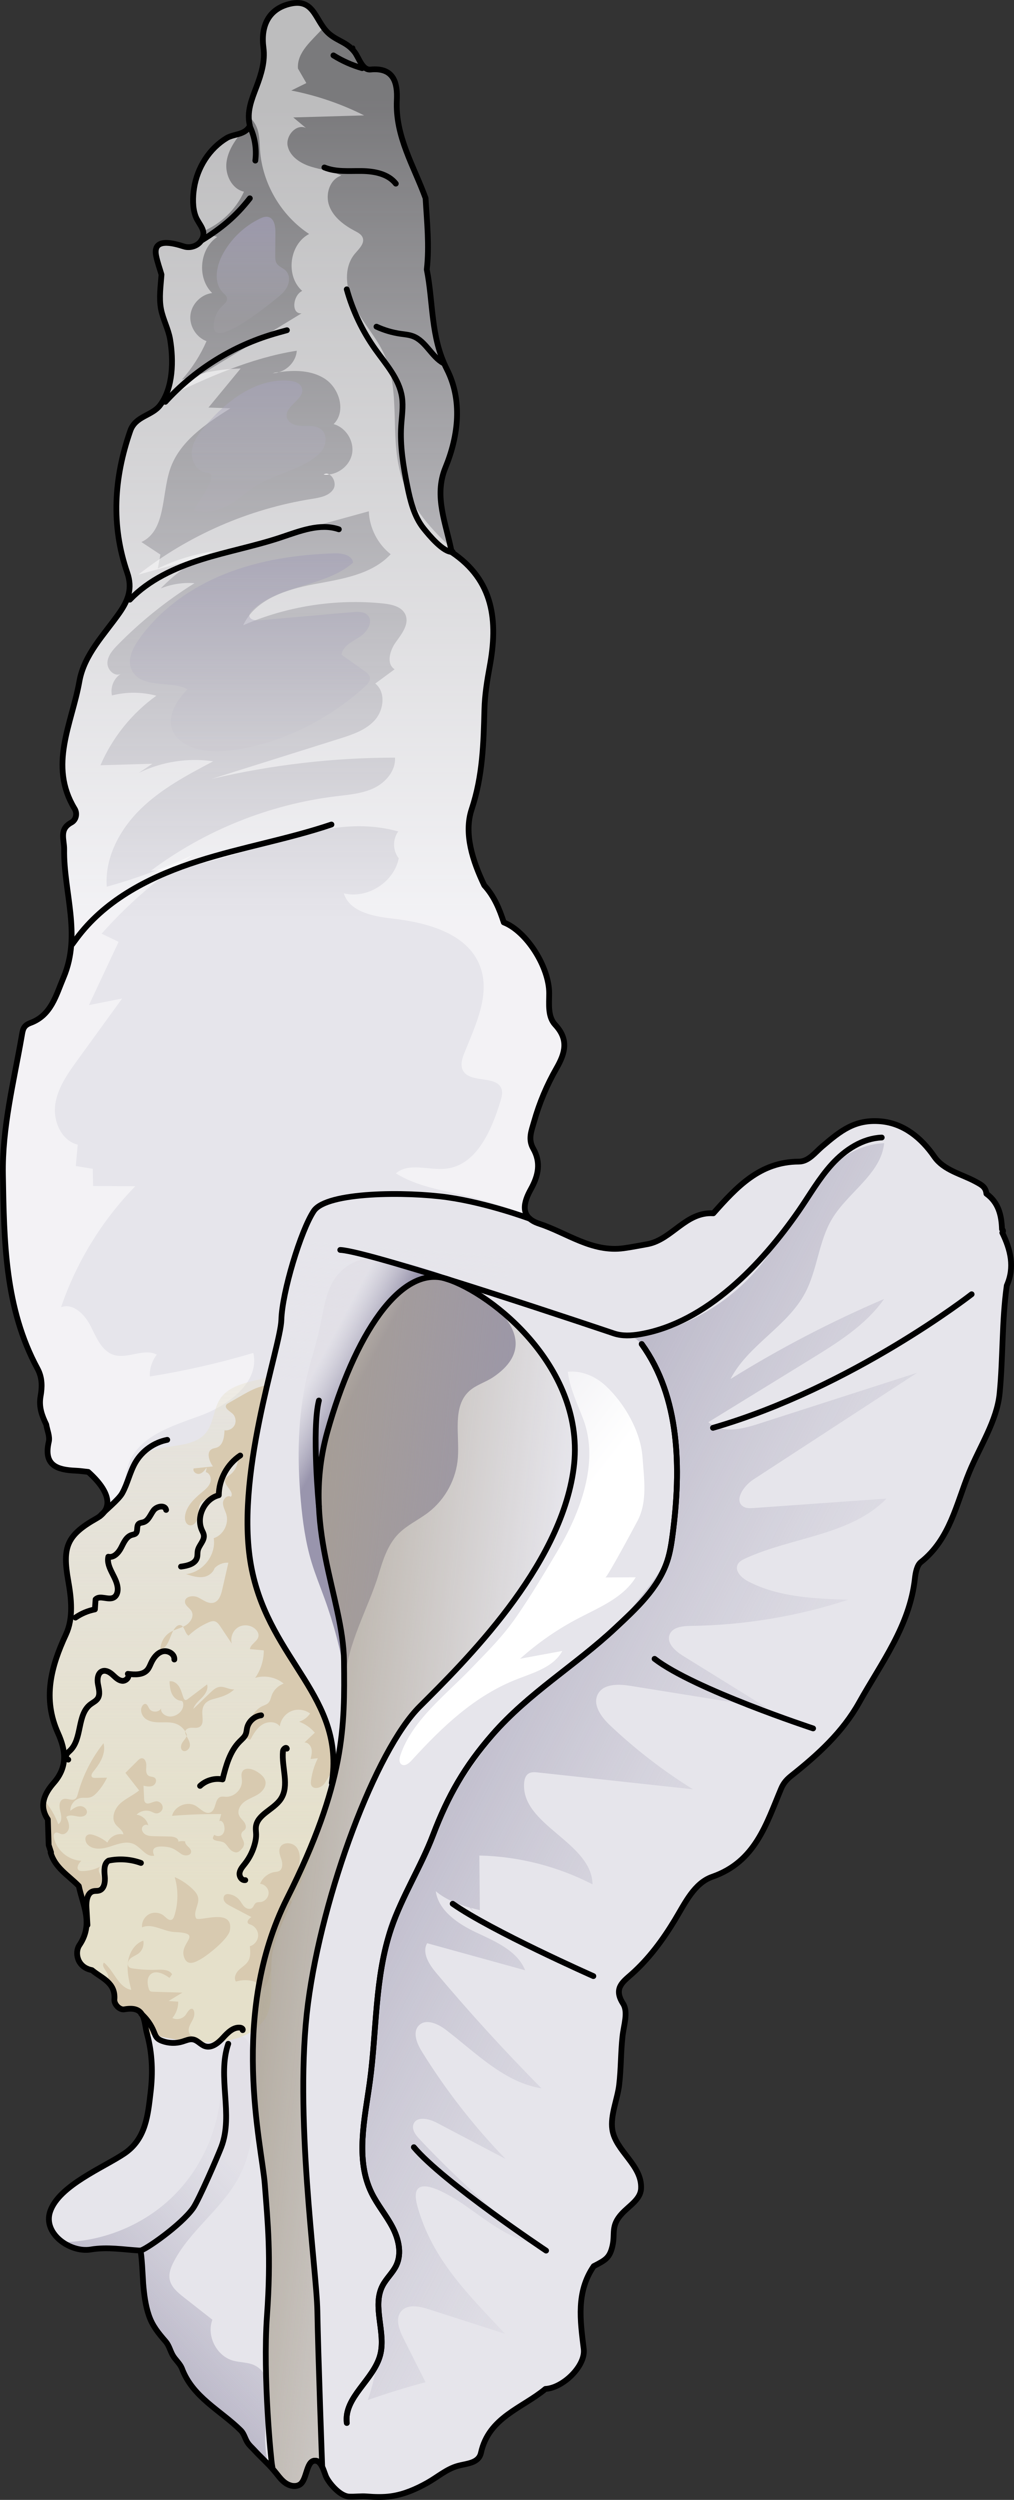 <?xml version="1.0" encoding="utf-8"?>
<!-- Generator: Adobe Illustrator 22.0.0, SVG Export Plug-In . SVG Version: 6.00 Build 0)  -->
<svg version="1.1" id="Layer_1" xmlns="http://www.w3.org/2000/svg" xmlns:xlink="http://www.w3.org/1999/xlink" x="0px" y="0px"
	 width="176.056px" height="433.782px" viewBox="0 0 176.056 433.782" enable-background="new 0 0 176.056 433.782"
	 xml:space="preserve">
<rect x="0" y="0" width="176.056" height="433.782" fill="#333333" stroke="none"/>
<g>
	<g>
		<g>
			<g>
				<g>
					<path fill="#E6E5EB" d="M61.032,8.2c0.014,0.022,0.028,0.043,0.042,0.065c0.042,0.038,0.085,0.076,0.127,0.115
						C61.201,8.38,61.031,8.199,61.032,8.2z"/>
					<linearGradient id="SVGID_1_" gradientUnits="userSpaceOnUse" x1="88.028" y1="17.412" x2="88.028" y2="159.444">
						<stop  offset="0" style="stop-color:#E6E5EB;stop-opacity:0.397"/>
						<stop  offset="1" style="stop-color:#E6E5EB"/>
					</linearGradient>
					<path fill="url(#SVGID_1_)" d="M39.402,23.928c-3.078,1.843-5.152,5.171-5.704,8.691c-0.244,1.56-0.299,3.442,0.276,4.945
						c0.544,1.421,2.081,2.539,0.953,4.206c-0.634,0.937-1.927,1.341-3.005,0.996c-1.812-0.579-5.467-1.597-4.814,1.631
						c0.223,1.103,0.616,2.173,0.932,3.257c-0.136,1.946-0.458,4.019-0.087,5.97c0.344,1.808,1.277,3.452,1.584,5.278
						c0.6,3.574,0.559,8.404-1.762,11.433c-1.403,1.831-4.26,1.843-5.157,4.424c-2.845,8.178-3.367,16.383-0.518,24.638
						c0.927,2.687,0.192,4.721-1.375,6.962c-2.633,3.765-6.121,7.213-6.945,11.887c-1.286,7.288-5.417,14.549-0.819,22.099
						c0.491,0.806,0.265,1.932-0.571,2.38c-2.185,1.171-1.226,2.968-1.25,4.672c-0.106,7.395,3.039,14.777-0.102,22.203
						c-1.328,3.14-2.138,6.575-5.753,7.902c-1.273,0.467-1.329,1.221-1.516,2.297c-1.387,7.979-3.406,15.854-3.261,24.056
						c0.204,11.549,0.304,23.105,6.007,33.643c0.862,1.594,0.803,3.24,0.535,4.74c-0.339,1.894,0.224,3.382,0.976,4.942
						c0.167,1.001,0.659,2.078,0.446,2.99c-0.959,4.12,1.453,4.891,4.673,5.023c0.725,0.03,1.447,0.141,2.17,0.214
						c3.872,3.463,4.396,6.399,1.439,8.069c-5.163,2.916-5.95,4.961-4.911,10.799c0.549,3.084,0.926,6.492-0.396,9.335
						c-2.626,5.644-4.068,11.155-1.366,17.15c1.33,2.953,1.707,5.793-0.729,8.585c-1.534,1.757-2.703,3.913-1.046,6.356
						c0.048,1.485,0.097,2.97,0.145,4.455c0.137,0.42,0.273,0.84,0.41,1.262c-0.026,0.007-0.05,0.007-0.076,0.014
						c0.747,2.687,3.133,3.998,4.897,5.831c0.721,3.394,2.586,6.62,0.098,10.269c-0.828,1.214-0.448,3.822,2.175,4.328
						c0,0,0.115,0.094,0.119,0.092c1.661,1.348,4.007,2.109,3.788,4.987c-0.068,0.892,0.929,1.871,1.721,1.726
						c3.773-0.691,3.347,2.084,3.954,4.286c0.927,3.36,1.008,6.79,0.609,10.127c-0.464,3.88-0.793,8.059-4.552,10.599
						c-3.584,2.423-11.34,5.541-12.883,10.043c-1.319,3.845,3.465,7.209,7.034,6.618c2.938-0.486,5.735,0.021,8.594,0.189
						c0.257,0.015,0.478,5.201,0.52,5.704c0.156,1.876,0.377,3.77,0.993,5.559c0.631,1.831,1.66,3.064,2.892,4.49
						c0.624,0.722,0.787,1.592,1.245,2.402c0.451,0.796,1.199,1.384,1.572,2.232c1.873,5.075,6.734,7.32,10.259,10.83
						c0.541,0.539,0.715,1.353,1.102,1.993c0.34,0.563,0.787,0.921,1.219,1.394c1.096,1.2,2.333,2.292,3.401,3.517
						c0.616,0.706,1.129,1.515,1.867,2.092c0.738,0.577,1.806,0.875,2.615,0.402c1.291-0.755,1.106-4.091,2.615-4.166
						c1.271-0.063,1.616,2.106,2.055,2.94c0.642,1.218,2.415,3.221,3.909,3.294c1.03,0.051,2.033-0.11,3.109-0.024
						c1.393,0.111,2.798,0.156,4.186-0.038c2.237-0.313,4.329-1.226,6.286-2.322c1.792-1.004,3.33-2.387,5.302-2.941
						c1.54-0.433,3.618-0.43,4.024-2.271c1.362-6.182,7.141-7.728,11.192-11.086c3.037-0.158,7.012-3.989,6.65-6.932
						c-0.612-4.982-1.34-9.876,1.737-14.371c2.036-1.053,2.785-1.42,3.261-3.555c0.485-2.176-0.355-3.425,1.651-5.584
						c1.262-1.36,3.201-2.446,3.304-4.298c0.228-4.094-4.446-6.527-4.995-10.286c-0.359-2.462,0.9-5.262,1.19-7.703
						c0.332-2.795,0.276-5.624,0.581-8.423c0.211-1.938,1.038-4.24,0.103-5.695c-1.683-2.62-0.114-3.723,1.401-5.06
						c3.074-2.713,5.504-6.022,7.574-9.444c1.793-2.964,3.368-6.42,6.52-7.518c7.483-2.606,9.365-9.172,11.948-15.298
						c0.453-1.073,1.067-1.673,1.837-2.285c4.548-3.616,8.824-7.489,11.701-12.637c3.856-6.9,8.79-13.315,9.689-21.56
						c0.107-0.982,0.36-2.283,1.035-2.816c5.063-3.996,6.163-10.169,8.392-15.59c1.865-4.535,4.82-8.968,5.279-13.689
						c0.602-6.185,0.374-12.496,1.241-18.713c1.42-3.197,0.662-6.21-0.776-9.166c0.186-0.22,0.168-0.422-0.054-0.607
						c-0.076-2.418-0.604-4.638-2.709-6.164c-0.101-1.162-0.835-1.528-1.838-2.078c-2.464-1.35-5.548-1.951-7.214-4.366
						c-2.202-3.193-5.295-5.772-9.283-6.116c-4.458-0.385-6.936,1.588-10.235,4.414c-1.166,0.999-2.321,2.568-3.975,2.573
						c-6.809,0.017-10.834,4.456-14.864,8.972c-4.764-0.303-7.135,4.487-11.358,5.336c-1.396,0.244-2.787,0.531-4.191,0.723
						c-5.524,0.755-9.862-2.667-14.712-4.262c-3.465-1.14-2.65-3.772-1.425-5.973c1.333-2.395,1.785-4.657,0.413-7.058
						c-0.941-1.647-0.291-3.107,0.148-4.668c0.916-3.257,2.226-6.35,3.898-9.273c1.488-2.602,2.179-4.946-0.228-7.532
						c-1.332-1.43-1.043-3.599-1.046-5.489c-0.007-4.559-3.943-10.754-7.882-12.28c-0.753-2.341-1.693-4.583-3.389-6.427
						c-2.011-4.206-3.586-9.001-2.189-13.199c1.923-5.78,2.069-11.477,2.218-17.336c0.063-2.488,0.461-4.987,0.916-7.442
						c1.457-7.855,0.722-14.932-6.606-19.84c-0.911-4.844-3.149-9.642-1.097-14.642c2.345-5.715,2.952-11.791,0.269-17.092
						c-2.859-5.65-2.342-11.557-3.49-17.31c0.47-4.137,0.025-8.258-0.212-12.383c-2.02-5.56-5.292-10.713-4.989-17.011
						c0.14-2.913-0.469-5.719-4.563-5.309c-1.441,0.145-2.02-2.049-2.747-3.007c-1.272-1.676-2.746-1.848-4.268-3.048
						c-2.644-2.086-2.556-6.393-6.978-5.347c-3.799,0.899-5.091,3.945-4.604,7.605c0.314,2.363-0.38,4.599-1.211,6.793
						c-0.824,2.178-1.748,4.35-1.142,6.773C42.536,23.443,40.71,23.194,39.402,23.928z"/>
					<linearGradient id="SVGID_2_" gradientUnits="userSpaceOnUse" x1="49.762" y1="384.154" x2="10.977" y2="422.178">
						<stop  offset="0.005" style="stop-color:#B9B6C7;stop-opacity:0.1"/>
						<stop  offset="1" style="stop-color:#9995AD"/>
					</linearGradient>
					<path fill="url(#SVGID_2_)" d="M46.168,420.522c0.454-3.674,1.339-8.528-2.008-10.108c-1.142-0.539-2.476-0.454-3.692-0.794
						c-2.873-0.804-4.647-4.311-3.593-7.102c-1.658-1.301-3.317-2.601-4.975-3.902c-1.061-0.832-2.196-1.782-2.441-3.108
						c-0.194-1.048,0.221-2.11,0.712-3.056c2.804-5.396,8.213-9.05,11.146-14.377c3.459-6.283,2.996-13.904,2.438-21.055
						c-0.109-1.402-0.389-3.062-1.668-3.646c-1.331-0.608-2.927,0.471-3.465,1.831c-0.539,1.36-0.347,2.882-0.261,4.342
						c0.465,7.906-2.63,15.955-8.272,21.512c-5.065,4.99-12.107,7.886-19.209,8.005c1.428,1.009,3.266,1.54,4.863,1.276
						c2.938-0.486,5.735,0.021,8.594,0.189c0.257,0.015,0.478,5.201,0.52,5.704c0.156,1.876,0.377,3.77,0.994,5.559
						c0.631,1.831,1.66,3.064,2.892,4.49c0.624,0.722,0.787,1.592,1.245,2.402c0.451,0.796,1.198,1.384,1.572,2.232
						c1.873,5.075,6.734,7.32,10.259,10.83c0.542,0.539,0.715,1.353,1.102,1.993c0.34,0.563,0.787,0.921,1.219,1.394
						c0.767,0.839,1.601,1.627,2.399,2.443C46.015,425.267,45.878,422.871,46.168,420.522z"/>
					<linearGradient id="SVGID_3_" gradientUnits="userSpaceOnUse" x1="136.087" y1="321.485" x2="42.587" y2="273.485">
						<stop  offset="0.005" style="stop-color:#B9B6C7;stop-opacity:0.1"/>
						<stop  offset="1" style="stop-color:#9995AD"/>
					</linearGradient>
					<path fill="url(#SVGID_3_)" d="M129.418,270.42c8.147-3.74,18.244-3.979,24.514-10.386c-7.694,0.547-15.388,1.094-23.082,1.641
						c-0.599,0.043-1.241,0.076-1.758-0.231c-1.724-1.025,0-3.603,1.681-4.697c9.489-6.181,18.979-12.362,28.468-18.544
						c-9.207,2.962-18.413,5.923-27.62,8.885c-2.88,0.926-6.4,1.73-8.631-0.313c5.935-3.65,11.869-7.3,17.804-10.95
						c4.701-2.891,9.537-5.907,12.707-10.425c-9.222,3.941-18.144,8.587-26.66,13.884c3.02-5.863,9.784-9.047,12.909-14.855
						c2.187-4.065,2.358-9.016,4.742-12.969c2.78-4.609,8.446-7.736,9.024-13.087c-5.042,0.163-9.421,3.628-12.493,7.628
						c-3.073,4.001-5.226,8.643-8.275,12.661c-5.485,7.226-13.886,12.171-22.867,13.458c1.119-0.16,3.757,4.718,4.208,5.572
						c1.173,2.217,1.985,4.619,2.504,7.07c1.032,4.878,1.047,9.473,0.962,14.446c-0.059,3.471-0.134,7.027-1.394,10.262
						c-1.05,2.696-2.864,5.014-4.653,7.288c-2.911,3.701-5.454,6.713-9.138,9.614c-8.484,6.683-15.428,12.411-21.356,21.475
						c-2.765,4.229-6.237,9.506-7.338,14.509c-0.03,0.135-0.036,0.26-0.058,0.391c-0.408,0.302-0.683,0.758-0.926,1.21
						c-1.829,3.414-4.32,7.023-5.413,10.762c-0.938,3.208-0.985,6.948-1.356,10.311c-0.84,7.602-1.431,15.5-2.582,22.897
						c-0.651,4.183-1.26,8.675,0.599,12.478c2.392,4.892,8.081,8.121,4.276,13.894c-0.714,1.083-1.642,2.047-2.101,3.26
						c-0.538,1.421-0.363,2.996-0.274,4.513c0.287,4.866-0.393,9.786-1.989,14.392c3.299-1.168,6.646-2.201,10.029-3.097
						c-1.281-2.549-2.563-5.098-3.844-7.646c-0.744-1.48-1.45-3.391-0.386-4.66c1.083-1.293,3.131-0.891,4.737-0.374
						c4.436,1.427,8.873,2.853,13.309,4.28c-6.416-6.861-12.635-12.859-15.221-22.131c-1.893-6.786,5.923-1.761,8.175-0.21
						c3.801,2.617,7.486,5.733,12.124,6.7c-7.096-5.522-13.765-11.591-19.93-18.137c-0.677-0.719-1.401-1.673-1.056-2.599
						c0.53-1.427,2.65-0.978,3.998-0.271c3.994,2.098,7.988,4.197,11.981,6.295c-5.499-5.673-10.383-11.941-14.541-18.659
						c-0.862-1.392-1.643-3.346-0.49-4.508c1.222-1.23,3.298-0.281,4.677,0.769c5.225,3.98,10.12,9.124,16.607,10.155
						c-6.359-6.423-12.458-13.104-18.277-20.02c-1.238-1.472-2.528-3.489-1.584-5.165c5.673,1.566,11.347,3.133,17.02,4.699
						c-1.378-3.416-5.193-5.012-8.528-6.576c-3.148-1.476-6.536-3.793-6.989-7.146c1.535,1.329,3.702,2.234,5.886,2.844
						c0.556,0.52,1.074,1.081,1.545,1.679l-1.348-1.627c0.525,0.143,1.05,0.273,1.566,0.384c-0.028-3.157-0.056-6.314-0.084-9.471
						c6.815,0.15,13.591,1.875,19.65,5c-0.135-7.352-12.431-10.245-11.878-17.577c0.047-0.619,0.234-1.29,0.752-1.632
						c0.476-0.313,1.095-0.263,1.661-0.202c8.969,0.974,17.939,1.949,26.908,2.923c-5.147-3.195-9.97-6.91-14.373-11.071
						c-1.526-1.442-3.12-3.573-2.149-5.435c0.963-1.847,3.586-1.78,5.643-1.45c7.897,1.269,15.794,2.538,23.691,3.806
						c-4.852-3.006-9.703-6.012-14.555-9.018c-1.341-0.831-2.882-2.196-2.322-3.67c0.495-1.301,2.219-1.5,3.611-1.517
						c9.301-0.113,18.583-1.651,27.424-4.544c-5.951-0.189-12.135-0.436-17.412-3.194c-1.123-0.587-2.351-1.769-1.801-2.91
						C128.331,270.957,128.89,270.663,129.418,270.42z"/>
					<g opacity="0.5">
						<path fill="#FFFFFF" d="M43.989,234.757c-5.897,1.756-11.909,3.125-17.985,4.095c-0.052-1.355,0.388-2.723,1.22-3.794
							c-2.233-1.181-5.033,0.797-7.447,0.053c-2.124-0.655-3.053-3.053-4.055-5.038c-1.002-1.984-3.049-4.043-5.122-3.241
							c2.67-7.837,7.108-15.066,12.888-20.994c-2.442-0.014-4.883-0.029-7.325-0.043c-0.02-0.995-0.04-1.99-0.059-2.984
							c-0.981-0.16-1.961-0.32-2.942-0.48c0.111-1.235,0.222-2.471,0.333-3.706c-2.832-0.697-4.305-4.073-3.903-6.962
							c0.402-2.889,2.168-5.379,3.881-7.74c2.578-3.554,5.156-7.108,7.733-10.662c-1.921,0.381-3.842,0.763-5.763,1.144
							c1.717-3.659,3.434-7.318,5.151-10.978c-0.983-0.47-1.967-0.941-2.95-1.411c4.664-5.267,10.046-9.896,15.951-13.719
							c-4.853,2.27-9.896,4.134-15.058,5.566c-0.368-5.039,2.248-9.928,5.858-13.463c3.61-3.535,8.149-5.94,12.618-8.297
							c-4.383-0.648-8.957,0.067-12.933,2.021c0.793-0.532,1.585-1.064,2.378-1.597c-3.005,0.086-6.011,0.173-9.016,0.26
							c2.063-4.801,5.459-9.022,9.707-12.066c-2.508-0.673-5.189-0.69-7.707-0.052c-0.321-1.393,0.314-2.955,1.515-3.729
							c-1.095,0.535-2.369-0.747-2.308-1.963c0.062-1.217,0.942-2.217,1.796-3.086c4-4.074,8.484-7.673,13.328-10.696
							c-1.993-0.155-4.021,0.162-5.872,0.917c2.622-2.72,5.774-4.928,9.228-6.46c-3.37,0.492-6.664,1.505-9.728,2.992
							c0.15-0.804,0.3-1.608,0.45-2.412c-1.099-0.726-2.199-1.452-3.299-2.178c4.255-1.982,3.486-8.135,4.963-12.591
							c1.597-4.82,6.188-7.901,10.482-10.613c-1.267-0.044-2.535-0.089-3.802-0.133c1.861-2.258,3.723-4.516,5.584-6.773
							c-3.48,0.069-6.948,0.731-10.209,1.949c1.77-1.987,3.223-4.257,4.286-6.697c-1.8-0.669-3.014-2.653-2.789-4.56
							c0.224-1.908,1.864-3.556,3.771-3.789c-2.667-2.602-2.217-7.642,0.869-9.73c-0.797-0.263-1.595-0.525-2.393-0.788
							c0.06,0.444-0.03,0.915-0.386,1.441c-0.635,0.937-1.927,1.341-3.005,0.996c-1.812-0.579-5.467-1.597-4.814,1.631
							c0.223,1.104,0.616,2.173,0.932,3.257c-0.136,1.947-0.458,4.019-0.087,5.97c0.344,1.808,1.277,3.451,1.584,5.278
							c0.6,3.574,0.559,8.404-1.763,11.433c-1.403,1.831-4.259,1.843-5.157,4.424c-2.845,8.178-3.367,16.383-0.518,24.638
							c0.927,2.687,0.192,4.721-1.375,6.962c-2.633,3.765-6.121,7.213-6.945,11.887c-1.286,7.288-5.417,14.549-0.819,22.099
							c0.491,0.806,0.265,1.932-0.571,2.38c-2.185,1.171-1.226,2.968-1.25,4.672c-0.106,7.395,3.039,14.777-0.102,22.203
							c-1.328,3.14-2.138,6.575-5.753,7.902c-1.273,0.467-1.329,1.221-1.516,2.297c-1.387,7.979-3.406,15.854-3.261,24.056
							c0.204,11.549,0.304,23.105,6.007,33.643c0.862,1.594,0.803,3.24,0.535,4.74c-0.339,1.894,0.224,3.382,0.975,4.942
							c0.167,1.001,0.659,2.078,0.446,2.99c-0.959,4.12,1.453,4.891,4.673,5.023c0.725,0.03,1.447,0.141,2.17,0.214
							c2.26,2.021,3.37,3.86,3.323,5.376c0.949-0.417,1.774-1.122,2.288-2.023c0.8-1.403,0.85-3.103,1.38-4.63
							c1.711-4.923,7.57-6.687,12.465-8.477S45.113,239.847,43.989,234.757z"/>
						<path fill="#FFFFFF" d="M33.975,37.564c0.345,0.902,1.089,1.683,1.299,2.558c3.107-1.297,5.698-3.793,7.087-6.86
							c-2.114-0.469-3.299-2.933-3.038-5.083c0.231-1.9,1.299-3.57,2.512-5.072c-0.798,0.298-1.696,0.407-2.433,0.82
							c-3.078,1.843-5.152,5.171-5.704,8.691C33.454,34.179,33.4,36.061,33.975,37.564z"/>
					</g>
					<g>
						<path fill="#FFFFFF" d="M48.416,64.576c-0.354,0.05-0.706,0.105-1.053,0.168C47.723,64.744,48.074,64.675,48.416,64.576z"/>
						<path fill="#FFFFFF" d="M56.194,82.336c0.32,0.039,0.639,0.028,0.956-0.01C56.858,82.176,56.527,82.152,56.194,82.336z"/>
						<path opacity="0.5" fill="#FFFFFF" d="M77.451,202.788c-2.973,0.338-6.453-1.14-8.716,0.817
							c3.676,2.279,8.091,2.926,12.298,3.925c3.574,0.849,7.08,1.985,10.474,3.391c-0.843-1.3-0.193-3.036,0.658-4.565
							c1.333-2.395,1.784-4.657,0.413-7.058c-0.941-1.647-0.291-3.107,0.148-4.668c0.916-3.257,2.226-6.35,3.898-9.273
							c1.488-2.602,2.179-4.946-0.228-7.532c-1.332-1.43-1.043-3.599-1.046-5.489c-0.007-4.559-3.943-10.754-7.882-12.28
							c-0.753-2.341-1.693-4.583-3.389-6.427c-2.011-4.206-3.586-9.001-2.189-13.199c1.924-5.78,2.07-11.477,2.218-17.336
							c0.063-2.488,0.461-4.987,0.916-7.442c1.457-7.855,0.722-14.932-6.606-19.84c-0.054-0.286-0.113-0.571-0.175-0.857
							c-3.983-3.66-7.322-7.685-8.729-12.876c-1.823-6.728,0.085-14.264-2.809-20.606c-1.349-2.956-3.64-5.386-5.137-8.27
							c-1.497-2.884-2.041-6.698,0.052-9.183c0.707-0.84,1.752-1.79,1.342-2.809c-0.219-0.545-0.792-0.843-1.312-1.117
							c-1.88-0.989-3.722-2.35-4.475-4.336c-0.753-1.986,0.054-4.663,2.085-5.287c-1.659-0.83-3.561-1.007-5.329-1.569
							c-1.768-0.562-3.563-1.718-3.975-3.527c-0.412-1.809,1.48-3.958,3.16-3.169c-0.732-0.61-1.464-1.219-2.196-1.829
							c4.101-0.118,8.202-0.236,12.303-0.353c-3.993-2.006-8.262-3.464-12.648-4.318c0.871-0.43,1.743-0.86,2.614-1.291
							c-0.485-0.839-0.97-1.678-1.455-2.517c-0.206-2.887,2.443-4.852,4.436-7.118c-1.593-2.175-2.163-4.985-5.828-4.118
							c-3.799,0.899-5.091,3.945-4.604,7.604c0.314,2.363-0.38,4.599-1.211,6.793c-0.628,1.658-1.308,3.313-1.332,5.078
							c0.477,0.496,0.921,1.013,1.226,1.609c0.666,1.304,0.617,2.838,0.722,4.299c0.416,5.811,3.664,11.352,8.529,14.556
							c-3.46,1.799-4.129,7.299-1.202,9.876c-1.654,0.804-1.951,4.047-0.118,3.895c-7.889,4.807-15.779,9.614-23.668,14.422
							c-0.047,0.099-0.079,0.207-0.129,0.304c7.375-3.549,14.905-6.975,22.973-8.242c-0.113,1.727-1.463,3.246-3.109,3.721
							c2.742-0.388,5.631-0.348,7.938,1.119c2.605,1.656,3.781,5.744,1.567,7.895c2.15,0.592,3.63,2.987,3.198,5.176
							c-0.37,1.872-2.094,3.342-3.97,3.561c0.776,0.399,1.267,1.717,0.717,2.568c-0.756,1.171-2.315,1.45-3.691,1.668
							c-10.952,1.73-21.442,6.302-30.164,13.148c13.341-3.665,26.682-7.33,40.022-10.994c0.105,2.875,1.532,5.675,3.797,7.45
							c-3.325,3.586-8.612,4.321-13.418,5.227s-10.13,2.658-12.186,7.096c7.607-3.312,16.074-4.625,24.326-3.773
							c1.498,0.155,3.236,0.558,3.837,1.938c0.706,1.623-0.626,3.336-1.667,4.767c-1.041,1.432-1.704,3.767-0.207,4.711
							c-1.121,0.825-2.242,1.65-3.363,2.474c1.845,1.469,1.515,4.555-0.049,6.321s-3.931,2.547-6.181,3.254
							c-7.389,2.324-14.778,4.647-22.167,6.971c10.42-2.446,21.122-3.687,31.826-3.69c0.139,2.261-1.593,4.289-3.634,5.272
							c-2.041,0.982-4.36,1.159-6.609,1.433c-11.588,1.415-22.784,5.913-32.13,12.909c14.654-0.394,28.823-10.769,42.936-6.802
							c-0.997,1.338-0.961,3.351,0.084,4.653c-0.81,4.138-5.442,7.094-9.536,6.087c0.987,3.19,5.038,3.991,8.356,4.364
							c6.053,0.68,13.068,2.535,15.271,8.213c1.894,4.88-0.716,10.202-2.674,15.056c-0.401,0.994-0.77,2.151-0.268,3.099
							c1.227,2.315,5.915,0.749,6.71,3.247c0.213,0.671,0.009,1.395-0.196,2.068C85.342,196.163,82.748,202.186,77.451,202.788z"/>
					</g>
					<linearGradient id="SVGID_4_" gradientUnits="userSpaceOnUse" x1="32.537" y1="241.063" x2="32.537" y2="326.827">
						<stop  offset="0" style="stop-color:#E5E0CA;stop-opacity:0.397"/>
						<stop  offset="1" style="stop-color:#E5E0CA"/>
					</linearGradient>
					<path fill="url(#SVGID_4_)" d="M51.452,289.75c-3.312-5.136-6.675-10.511-7.858-16.599c-1.242-6.388-0.505-12.69,0.628-19.031
						c0.892-4.993,1.33-10.081,2.14-15.093c-2.953,0.78-6.38,1.196-8.053,3.567c-1.261,1.786-1.169,4.299-2.538,6.004
						c-2.668,3.325-8.73,1.398-11.645,4.508c-1.709,1.824-1.712,4.814-3.492,6.569c-0.569,0.561-1.264,0.939-2.006,1.244
						c-0.08,1.022-0.697,1.892-1.876,2.558c-5.163,2.916-5.95,4.961-4.911,10.799c0.549,3.084,0.926,6.492-0.396,9.335
						c-2.626,5.644-4.067,11.155-1.366,17.149c1.33,2.953,1.707,5.793-0.729,8.585c-1.534,1.757-2.703,3.913-1.046,6.356
						c0.048,1.485,0.097,2.97,0.145,4.455c0.137,0.42,0.273,0.84,0.41,1.262c-0.026,0.007-0.05,0.007-0.076,0.014
						c0.747,2.687,3.133,3.998,4.897,5.831c0.721,3.394,2.586,6.62,0.098,10.269c-0.828,1.214-0.448,3.822,2.175,4.328
						c0,0,0.115,0.094,0.119,0.092c1.661,1.348,4.007,2.109,3.788,4.987c-0.068,0.892,0.929,1.871,1.721,1.726
						c3.714-0.681,3.361,1.998,3.928,4.183c0.468,0.108,0.936,0.216,1.406,0.324c5.492,1.263,14.823,2.798,18.949-2.65
						c2.108-2.783,0.684-8.854,1.547-12.244c1.084-4.256,3.329-8.157,5.056-12.168c3.531-8.199,5.266-17.156,5.098-26.082
						C55.709,296.521,53.656,293.168,51.452,289.75z"/>
					<path fill="#D8CAB0" d="M57.86,307.511c-0.767,0.446-1.057,1.395-1.616,2.084c-0.559,0.69-1.859,0.985-2.199,0.165
						c-0.101-0.243-0.078-0.518-0.045-0.78c0.172-1.351,0.577-2.673,1.191-3.889c-0.422,0.043-0.843,0.086-1.265,0.129
						c0.143-0.577,0.287-1.18,0.158-1.76c-0.129-0.58-0.621-1.127-1.216-1.106c0.598-0.565,1.195-1.13,1.793-1.695
						c-0.724-0.854-1.671-1.517-2.72-1.907c0.768-0.245,1.449-0.755,1.899-1.424c-0.918-0.694-2.212-0.854-3.272-0.405
						c-1.06,0.449-1.845,1.489-1.986,2.632c-0.665-0.901-2.09-0.9-3.037-0.303c-0.947,0.598-1.53,1.617-2.075,2.595
						c-0.556-0.023-0.952-0.612-0.966-1.169c-0.014-0.557,0.248-1.079,0.503-1.574c0.614-1.189,1.305-2.457,2.512-3.036
						c0.369-0.177,0.785-0.29,1.073-0.581c0.341-0.346,0.422-0.861,0.588-1.316c0.344-0.94,1.13-1.707,2.078-2.028
						c-1.35-1.123-3.278-1.509-4.956-0.992c0.974-1.387,1.505-3.081,1.496-4.777c-0.804-0.072-1.608-0.144-2.412-0.217
						c0.13-0.92,1.402-1.356,1.499-2.28c0.044-0.415-0.177-0.819-0.469-1.117c-0.771-0.791-2.096-0.966-3.047-0.403
						c-0.95,0.563-1.434,1.809-1.111,2.865c-0.668-1-1.336-1.999-2.005-2.999c-0.255-0.381-0.551-0.792-0.997-0.897
						c-0.354-0.084-0.72,0.047-1.054,0.192c-1.281,0.554-2.461,1.338-3.468,2.304c-0.705-0.434-0.677-1.802-1.504-1.839
						c-0.284-0.013-0.542,0.17-0.733,0.38c-1.081,1.184-1.057,3.541-2.641,3.789c0.031-1.148,0.659-2.264,1.625-2.885
						c0.833-0.536,1.855-0.703,2.711-1.199c0.857-0.496,1.548-1.581,1.082-2.455c-0.319-0.598-1.107-0.951-1.156-1.627
						c-0.071-0.982,1.41-1.232,2.292-0.796c0.883,0.435,1.78,1.192,2.72,0.902c0.901-0.277,1.245-1.348,1.455-2.267
						c0.355-1.553,0.711-3.106,1.066-4.658c-0.949-0.071-1.922,0.351-2.519,1.093c0.055-0.337,0.11-0.674,0.165-1.011
						c0.267,1.064-0.709,2.115-1.781,2.348c-1.072,0.232-2.175-0.118-3.215-0.464c2.921-0.29,5.265-3.326,4.806-6.225
						c1.634-0.523,2.668-2.452,2.199-4.103c-0.193-0.678-0.602-1.312-0.593-2.017c0.009-0.705,0.778-1.443,1.37-1.061
						c0.753-0.898-1.446-2.058-0.944-3.117c0.134-0.284,0.431-0.445,0.689-0.625c0.884-0.618,1.448-1.67,1.475-2.748
						c-1.659,1.179-2.848,3-3.26,4.993c-0.072,0.349-0.126,0.715-0.325,1.011c-0.58,0.863-1.996,0.66-2.722,1.404
						c-0.596,0.611-0.496,1.586-0.596,2.433c-0.1,0.848-0.784,1.837-1.59,1.556c-0.6-0.209-0.771-0.989-0.681-1.617
						c0.245-1.703,1.617-2.994,2.946-4.087c0.574-0.472,1.182-0.972,1.431-1.672c0.249-0.7-0.047-1.65-0.772-1.816
						c0.049-0.269,0.099-0.538,0.148-0.807c-0.321,0.469-0.693,0.975-1.246,1.104c-0.554,0.13-1.242-0.414-1.01-0.933
						c1.112-0.117,2.225-0.234,3.337-0.351c-0.653-0.943-1.185-2.485-0.169-3.016c0.262-0.137,0.569-0.154,0.846-0.255
						c1.097-0.398,1.308-1.831,1.339-2.997c0.717,0.111,1.482-0.303,1.782-0.963c0.3-0.66,0.108-1.509-0.447-1.976
						c-0.512-0.431-1.39-0.922-1.025-1.483c0.084-0.13,0.224-0.211,0.358-0.288c0.865-0.495,1.73-0.99,2.595-1.486
						c1.922-1.1,4.257-2.223,6.244-1.244c0.251,0.124,0.5,0.295,0.604,0.554c0.099,0.248,0.048,0.527-0.014,0.787
						c-0.719,3.041-2.621,5.903-2.293,9.011c0.302,2.86,2.451,5.235,2.937,8.07c0.613,3.576-1.49,7.423-0.088,10.77
						c0.644,1.537,1.938,2.694,2.874,4.073c1.962,2.89,2.246,6.559,3.291,9.892c0.787,2.511,2.024,4.873,2.659,7.426
						c1.039,4.18,0.399,8.571-0.245,12.83"/>
					<linearGradient id="SVGID_5_" gradientUnits="userSpaceOnUse" x1="68.992" y1="216.235" x2="67.159" y2="241.068">
						<stop  offset="0" style="stop-color:#E6E5EB;stop-opacity:0.397"/>
						<stop  offset="1" style="stop-color:#E6E5EB"/>
					</linearGradient>
					<path fill="url(#SVGID_5_)" d="M91.996,211.477c0,0-7.27-2.712-14.27-3.712s-21-1-23.25,2.375s-5.5,14.125-5.625,18.875
						s-8.375,27.5-5.125,43.375s16.25,22.125,13.875,37"/>
					<linearGradient id="SVGID_6_" gradientUnits="userSpaceOnUse" x1="49.997" y1="246.323" x2="57.021" y2="250.086">
						<stop  offset="0.005" style="stop-color:#B9B6C7;stop-opacity:0.1"/>
						<stop  offset="1" style="stop-color:#9995AD"/>
					</linearGradient>
					<path fill="url(#SVGID_6_)" d="M59.073,220.719c-2.429,2.449-2.805,6.186-3.525,9.559c-0.594,2.779-1.505,5.48-2.172,8.242
						c-1.723,7.131-1.795,14.573-1.148,21.88c0.32,3.61,0.816,7.223,1.867,10.692c0.637,2.104,1.474,4.142,2.225,6.208
						c1.664,4.579,2.906,9.311,3.706,14.117c0-5.578,4.078-12.78,5.677-18.117c0.765-2.552,1.59-5.21,3.447-7.12
						c1.501-1.543,3.532-2.444,5.238-3.757c2.942-2.265,4.853-5.821,5.116-9.524c0.286-4.021-1.005-8.838,1.989-11.538
						c1.191-1.074,2.824-1.507,4.152-2.405c11.141-7.53-4.593-16.712-10.858-18.477C69.759,219.065,63.494,216.263,59.073,220.719z"
						/>
					<path fill="#D8CAB0" d="M48.579,320.681c-0.242,0.677,0.106,1.403,0.314,2.091c0.208,0.688,0.178,1.612-0.475,1.914
						c-0.209,0.097-0.446,0.107-0.674,0.14c-1.143,0.165-2.17,0.981-2.589,2.057c0.784,0.051,1.468,0.766,1.484,1.552
						s-0.637,1.529-1.419,1.613c-0.261,0.028-0.544-0.005-0.768,0.132c-0.316,0.192-0.382,0.636-0.661,0.878
						c-0.37,0.321-0.97,0.158-1.329-0.175c-0.359-0.333-0.57-0.794-0.877-1.175c-0.437-0.541-1.079-0.913-1.766-1.022
						c-0.229-0.037-0.478-0.042-0.678,0.075c-0.379,0.22-0.409,0.792-0.179,1.165c0.23,0.373,0.636,0.594,1.024,0.798
						c1.222,0.644,2.443,1.288,3.665,1.932c-0.422,0.24-0.895,0.782-0.546,1.119c0.103,0.099,0.249,0.134,0.385,0.18
						c0.789,0.27,1.355,1.088,1.33,1.921s-0.64,1.615-1.443,1.837c0.091,0.87,0.168,1.809-0.277,2.562
						c-0.384,0.649-1.083,1.032-1.626,1.555c-0.542,0.523-0.933,1.388-0.514,2.014c1.066-0.339,2.24-0.328,3.3,0.029l1.339,1.235
						c0.965-0.81,1.213-2.149,1.499-3.387c0.009-1.273,0.066-2.469,0.314-3.441c0.726-2.85,1.973-5.541,3.236-8.213
						c-0.345-0.394-0.719-0.802-0.756-1.318c-0.036-0.506,0.266-0.966,0.53-1.399c0.639-1.051,1.12-2.198,1.419-3.391
						c0.289-1.15,0.375-2.478-0.352-3.414C50.763,319.607,48.978,319.565,48.579,320.681z"/>
					<path fill="#D8CAB0" d="M17.569,325.707c-0.104-0.344-0.315-0.652-0.391-1.003s0.049-0.796,0.394-0.896
						c-1.008,0.562-2.162,0.861-3.316,0.859c-0.181,0-0.371-0.01-0.526-0.103c-0.577-0.347-0.103-1.226,0.394-1.679
						c-2.205-0.083-4.252-1.773-4.75-3.923c-0.079-0.342-0.075-0.788,0.241-0.94c0.334-0.161,0.693,0.152,1.055,0.236
						c0.63,0.147,1.228-0.476,1.306-1.118s-0.203-1.268-0.477-1.854c0.483-0.425,1.221-0.245,1.851-0.115
						c0.63,0.131,1.457,0.085,1.694-0.513c0.241-0.608-0.435-1.258-1.089-1.257c-0.654,0.002-1.224,0.417-1.743,0.815
						c-0.048-1.075,0.826-2.111,1.894-2.244c0.49-0.061,0.996,0.046,1.475-0.071c0.551-0.135,0.989-0.546,1.365-0.971
						c0.656-0.741,1.208-1.574,1.636-2.466c-0.672,0.014-1.344,0.028-2.016,0.042c-0.214,0.004-0.458-0.004-0.597-0.167
						c-0.22-0.258,0.002-0.645,0.218-0.908c1.157-1.409,2.271-3.185,1.782-4.941c-2.059,2.589-3.584,5.6-4.453,8.792
						c-0.088,0.323-0.187,0.675-0.461,0.867c-0.584,0.411-1.423-0.212-2.091,0.042c-0.753,0.287-0.706,1.359-0.494,2.136
						s0.352,1.813-0.354,2.201c-0.57-1.54-1.423-2.971-2.496-4.214c-0.261,1.051-0.133,2.184,0.683,3.388
						c0.048,1.485,0.097,2.97,0.145,4.455c0.137,0.42,0.273,0.84,0.41,1.262c-0.026,0.007-0.05,0.007-0.076,0.014
						c0.747,2.687,3.133,3.998,4.897,5.831c0.23,1.081,0.575,2.145,0.859,3.211c0.058-0.965,0.345-1.864,1.156-2.316
						c0.35-0.195,0.757-0.272,1.102-0.475C17.454,327.296,17.79,326.436,17.569,325.707z"/>
					<path fill="#D8CAB0" d="M33.543,354.268l0.101-0.863c-0.616-0.017-0.973-0.77-0.873-1.378c0.1-0.608,0.488-1.124,0.747-1.683
						c0.259-0.56,0.367-1.284-0.044-1.744c-0.534-0.212-0.891,0.526-1.22,0.996c-0.5,0.714-1.552,0.973-2.326,0.572
						c0.663-0.785,1.03-1.814,1.015-2.841c-0.558-0.037-1.115-0.073-1.673-0.11c0.801-0.486,1.602-0.972,2.403-1.457
						c-1.712-0.05-3.424-0.101-5.137-0.151c-0.158-0.005-0.326-0.012-0.455-0.102c-0.142-0.099-0.207-0.274-0.258-0.44
						c-0.26-0.839-0.339-1.883,0.314-2.47c0.901-0.811,2.311-0.104,3.29,0.612c0.152-0.207,0.303-0.415,0.455-0.622
						c-0.469-0.826-1.63-0.833-2.579-0.794c-1.419,0.058-2.844-0.018-4.249-0.228c-0.204-0.031-0.417-0.067-0.583-0.189
						c-0.469-0.342-0.283-1.12,0.146-1.51c0.429-0.39,1.015-0.564,1.469-0.923c0.645-0.51,0.965-1.401,0.791-2.205
						c-1.528,0.533-2.465,2.151-2.669,3.756c-0.204,1.605,0.19,3.22,0.58,4.79c-2.248-0.411-2.967-3.296-4.74-4.738
						c-0.639,0.744,0.904,1.69,0.757,2.659c-0.031,0.206-0.141,0.383-0.276,0.544c0.841,0.739,1.449,1.668,1.333,3.193
						c-0.068,0.892,0.929,1.871,1.721,1.726c3.714-0.681,3.361,1.998,3.928,4.183c0.468,0.108,0.936,0.216,1.406,0.324
						C28.795,353.605,31.126,354.062,33.543,354.268z"/>
					<path fill="none" stroke="#000000" stroke-linecap="round" stroke-linejoin="round" stroke-miterlimit="10" d="M61.032,8.2
						c0.014,0.022,0.028,0.043,0.042,0.065c0.042,0.038,0.085,0.076,0.127,0.115C61.201,8.38,61.031,8.199,61.032,8.2z"/>
					<path fill="none" stroke="#000000" stroke-linecap="round" stroke-linejoin="round" stroke-miterlimit="10" d="M39.402,23.928
						c-3.078,1.843-5.152,5.171-5.704,8.691c-0.244,1.56-0.299,3.442,0.276,4.945c0.544,1.421,2.081,2.539,0.953,4.206
						c-0.634,0.937-1.927,1.341-3.005,0.996c-1.812-0.579-5.467-1.597-4.814,1.631c0.223,1.103,0.616,2.173,0.932,3.257
						c-0.136,1.946-0.458,4.019-0.087,5.97c0.344,1.808,1.277,3.452,1.584,5.278c0.6,3.574,0.559,8.404-1.762,11.433
						c-1.403,1.831-4.26,1.843-5.157,4.424c-2.845,8.178-3.367,16.383-0.518,24.638c0.927,2.687,0.192,4.721-1.375,6.962
						c-2.633,3.765-6.121,7.213-6.945,11.887c-1.286,7.288-5.417,14.549-0.819,22.099c0.491,0.806,0.265,1.932-0.571,2.38
						c-2.185,1.171-1.226,2.968-1.25,4.672c-0.106,7.395,3.039,14.777-0.102,22.203c-1.328,3.14-2.138,6.575-5.753,7.902
						c-1.273,0.467-1.329,1.221-1.516,2.297c-1.387,7.979-3.406,15.854-3.261,24.056c0.204,11.549,0.304,23.105,6.007,33.643
						c0.862,1.594,0.803,3.24,0.535,4.74c-0.339,1.894,0.224,3.382,0.976,4.942c0.167,1.001,0.659,2.078,0.446,2.99
						c-0.959,4.12,1.453,4.891,4.673,5.023c0.725,0.03,1.447,0.141,2.17,0.214c3.872,3.463,4.396,6.399,1.439,8.069
						c-5.163,2.916-5.95,4.961-4.911,10.799c0.549,3.084,0.926,6.492-0.396,9.335c-2.626,5.644-4.068,11.155-1.366,17.15
						c1.33,2.953,1.707,5.793-0.729,8.585c-1.534,1.757-2.703,3.913-1.046,6.356c0.048,1.485,0.097,2.97,0.145,4.455
						c0.137,0.42,0.273,0.84,0.41,1.262c-0.026,0.007-0.05,0.007-0.076,0.014c0.747,2.687,3.133,3.998,4.897,5.831
						c0.721,3.394,2.586,6.62,0.098,10.269c-0.828,1.214-0.448,3.822,2.175,4.328c0,0,0.115,0.094,0.119,0.092
						c1.661,1.348,4.007,2.109,3.788,4.987c-0.068,0.892,0.929,1.871,1.721,1.726c3.773-0.691,3.347,2.084,3.954,4.286
						c0.927,3.36,1.008,6.79,0.609,10.127c-0.464,3.88-0.793,8.059-4.552,10.599c-3.584,2.423-11.34,5.541-12.883,10.043
						c-1.319,3.845,3.465,7.209,7.034,6.618c2.938-0.486,5.735,0.021,8.594,0.189c0.257,0.015,0.478,5.201,0.52,5.704
						c0.156,1.876,0.377,3.77,0.993,5.559c0.631,1.831,1.66,3.064,2.892,4.49c0.624,0.722,0.787,1.592,1.245,2.402
						c0.451,0.796,1.199,1.384,1.572,2.232c1.873,5.075,6.734,7.32,10.259,10.83c0.541,0.539,0.715,1.353,1.102,1.993
						c0.34,0.563,0.787,0.921,1.219,1.394c1.096,1.2,2.333,2.292,3.401,3.517c0.616,0.706,1.129,1.515,1.867,2.092
						c0.738,0.577,1.806,0.875,2.615,0.402c1.291-0.755,1.106-4.091,2.615-4.166c1.271-0.063,1.616,2.106,2.055,2.94
						c0.642,1.218,2.415,3.221,3.909,3.294c1.03,0.051,2.033-0.11,3.109-0.024c1.393,0.111,2.798,0.156,4.186-0.038
						c2.237-0.313,4.329-1.226,6.286-2.322c1.792-1.004,3.33-2.387,5.302-2.941c1.54-0.433,3.618-0.43,4.024-2.271
						c1.362-6.182,7.141-7.728,11.192-11.086c3.037-0.158,7.012-3.989,6.65-6.932c-0.612-4.982-1.34-9.876,1.737-14.371
						c2.036-1.053,2.785-1.42,3.261-3.555c0.485-2.176-0.355-3.425,1.651-5.584c1.262-1.36,3.201-2.446,3.304-4.298
						c0.228-4.094-4.446-6.527-4.995-10.286c-0.359-2.462,0.9-5.262,1.19-7.703c0.332-2.795,0.276-5.624,0.581-8.423
						c0.211-1.938,1.038-4.24,0.103-5.695c-1.683-2.62-0.114-3.723,1.401-5.06c3.074-2.713,5.504-6.022,7.574-9.444
						c1.793-2.964,3.368-6.42,6.52-7.518c7.483-2.606,9.365-9.172,11.948-15.298c0.453-1.073,1.067-1.673,1.837-2.285
						c4.548-3.616,8.824-7.489,11.701-12.637c3.856-6.9,8.79-13.315,9.689-21.56c0.107-0.982,0.36-2.283,1.035-2.816
						c5.063-3.996,6.163-10.169,8.392-15.59c1.865-4.535,4.82-8.968,5.279-13.689c0.602-6.185,0.374-12.496,1.241-18.713
						c1.42-3.197,0.662-6.21-0.776-9.166c0.186-0.22,0.168-0.422-0.054-0.607c-0.076-2.418-0.604-4.638-2.709-6.164
						c-0.101-1.162-0.835-1.528-1.838-2.078c-2.464-1.35-5.548-1.951-7.214-4.366c-2.202-3.193-5.295-5.772-9.283-6.116
						c-4.458-0.385-6.936,1.588-10.235,4.414c-1.166,0.999-2.321,2.568-3.975,2.573c-6.809,0.017-10.834,4.456-14.864,8.972
						c-4.764-0.303-7.135,4.487-11.358,5.336c-1.396,0.244-2.787,0.531-4.191,0.723c-5.524,0.755-9.862-2.667-14.712-4.262
						c-3.465-1.14-2.65-3.772-1.425-5.973c1.333-2.395,1.785-4.657,0.413-7.058c-0.941-1.647-0.291-3.107,0.148-4.668
						c0.916-3.257,2.226-6.35,3.898-9.273c1.488-2.602,2.179-4.946-0.228-7.532c-1.332-1.43-1.043-3.599-1.046-5.489
						c-0.007-4.559-3.943-10.754-7.882-12.28c-0.753-2.341-1.693-4.583-3.389-6.427c-2.011-4.206-3.586-9.001-2.189-13.199
						c1.923-5.78,2.069-11.477,2.218-17.336c0.063-2.488,0.461-4.987,0.916-7.442c1.457-7.855,0.722-14.932-6.606-19.84
						c-0.911-4.844-3.149-9.642-1.097-14.642c2.345-5.715,2.952-11.791,0.269-17.092c-2.859-5.65-2.342-11.557-3.49-17.31
						c0.47-4.137,0.025-8.258-0.212-12.383c-2.02-5.56-5.292-10.713-4.989-17.011c0.14-2.913-0.469-5.719-4.563-5.309
						c-1.441,0.145-2.02-2.049-2.747-3.007c-1.272-1.676-2.746-1.848-4.268-3.048c-2.644-2.086-2.556-6.393-6.978-5.347
						c-3.799,0.899-5.091,3.945-4.604,7.605c0.314,2.363-0.38,4.599-1.211,6.793c-0.824,2.178-1.748,4.35-1.142,6.773
						C42.536,23.443,40.71,23.194,39.402,23.928z"/>
					<path fill="none" stroke="#000000" stroke-linecap="round" stroke-linejoin="round" stroke-miterlimit="10" d="M61.032,8.2
						c0.014,0.022,0.028,0.043,0.042,0.065c0.042,0.038,0.085,0.076,0.127,0.115C61.201,8.38,61.031,8.199,61.032,8.2z"/>
					<path fill="none" stroke="#000000" stroke-linecap="round" stroke-linejoin="round" stroke-miterlimit="10" d="M91.996,211.477
						c0,0-7.27-2.712-14.27-3.712s-21-1-23.25,2.375s-5.5,14.125-5.625,18.875s-8.375,27.5-5.125,43.375s16.25,22.125,13.875,37"/>
					<linearGradient id="SVGID_7_" gradientUnits="userSpaceOnUse" x1="90.821" y1="329.522" x2="36.821" y2="323.522">
						<stop  offset="0" style="stop-color:#A9A091;stop-opacity:0"/>
						<stop  offset="1" style="stop-color:#A9A091"/>
					</linearGradient>
					<path fill="url(#SVGID_7_)" d="M77.477,221.89c-8-2.5-16,10-20.625,26.5s2.75,28.625,2.875,39.875s0.25,21-9.875,41.125
						s-4.375,43-3.875,49.625s1.125,12.375,0.375,22.875s0.757,25.374,0.882,25.874l0.116,0.678c0.063,0.07,0.129,0.136,0.191,0.207
						c0.616,0.706,1.129,1.516,1.867,2.092c0.738,0.577,1.806,0.875,2.615,0.402c1.291-0.755,1.106-4.091,2.615-4.166
						c0.61-0.03,1.004,0.458,1.3,1.062l0.001-0.004c0,0-0.712-19.644-0.837-27.019s-4.125-34.25-1.625-53.375
						s11.75-43.875,19.375-51.5s24.5-24.125,26.75-41.375S85.477,224.39,77.477,221.89z"/>
					<path fill="none" stroke="#000000" stroke-linecap="round" stroke-linejoin="round" stroke-miterlimit="10" d="M77.477,221.89
						c-8-2.5-16,10-20.625,26.5s2.75,28.625,2.875,39.875s0.25,21-9.875,41.125s-4.375,43-3.875,49.625s1.125,12.375,0.375,22.875
						s0.757,25.374,0.882,25.874l0.116,0.678c0.063,0.07,0.129,0.136,0.191,0.207c0.616,0.706,1.129,1.516,1.867,2.092
						c0.738,0.577,1.806,0.875,2.615,0.402c1.291-0.755,1.106-4.091,2.615-4.166c0.61-0.03,1.004,0.458,1.3,1.062l0.001-0.004
						c0,0-0.712-19.644-0.837-27.019s-4.125-34.25-1.625-53.375s11.75-43.875,19.375-51.5s24.5-24.125,26.75-41.375
						S85.477,224.39,77.477,221.89z"/>
					<path fill="none" stroke="#000000" stroke-linecap="round" stroke-linejoin="round" stroke-miterlimit="10" d="M12.552,163.846
						c0.522-0.723,1.056-1.439,1.622-2.128c5.085-6.18,12.606-9.866,20.23-12.299c7.624-2.433,15.563-3.795,23.147-6.347"/>
					<path fill="none" stroke="#000000" stroke-linecap="round" stroke-linejoin="round" stroke-miterlimit="10" d="M22.542,104.058
						c3.319-3.454,7.825-5.528,12.393-6.969s9.3-2.326,13.844-3.841c3.274-1.091,6.788-2.519,10.053-1.401"/>
					<path fill="none" stroke="#000000" stroke-linecap="round" stroke-linejoin="round" stroke-miterlimit="10" d="M78.594,95.762
						c-1.557,0.196-4.152-2.95-5.05-4.078c-1.658-2.081-2.319-4.831-2.835-7.385c-0.692-3.425-1.267-6.91-1.051-10.398
						c0.103-1.663,0.384-3.337,0.138-4.985c-0.474-3.173-2.785-5.697-4.642-8.314c-2.233-3.147-3.916-6.682-4.95-10.399"/>
					<path fill="none" stroke="#000000" stroke-linecap="round" stroke-linejoin="round" stroke-miterlimit="10" d="M28.711,69.726
						c4.883-5.359,11.205-9.395,18.122-11.569c0.987-0.31,1.985-0.583,2.983-0.856"/>
					<path fill="none" stroke="#000000" stroke-linecap="round" stroke-linejoin="round" stroke-miterlimit="10" d="M34.928,41.77
						c3.477-2.153,5.93-4.136,8.45-7.357"/>
					<path fill="none" stroke="#000000" stroke-linecap="round" stroke-linejoin="round" stroke-miterlimit="10" d="M43.378,21.939
						c0.869,1.834,1.203,3.917,0.952,5.93"/>
					<path fill="none" stroke="#000000" stroke-linecap="round" stroke-linejoin="round" stroke-miterlimit="10" d="M17.347,263.086
						c0.871-0.964,3.228-2.832,3.864-3.965c0.962-1.712,1.33-3.713,2.33-5.403c1.176-1.988,3.229-3.435,5.497-3.876"/>
					<path fill="none" stroke="#000000" stroke-linecap="round" stroke-linejoin="round" stroke-miterlimit="10" d="M24.337,390.529
						c0.733,0,7.17-4.46,9.222-7.415c0.976-1.405,4.26-8.976,4.869-10.575c2.144-5.633-0.756-12.2,1.205-17.9"/>
					<path fill="none" stroke="#000000" stroke-linecap="round" stroke-linejoin="round" stroke-miterlimit="10" d="
						M153.093,197.383c-3.342,0.137-6.362,2.137-8.619,4.605s-3.91,5.415-5.817,8.162c-6.359,9.162-15.985,19.374-27.499,21.363
						c-1.521,0.263-3.119,0.358-4.581-0.137c0,0-42.193-14.266-47.502-14.485"/>
					<path fill="none" stroke="#000000" stroke-linecap="round" stroke-linejoin="round" stroke-miterlimit="10" d="M60.213,420.433
						c-0.537-4.443,4.67-7.469,5.801-11.799c1.027-3.932-1.463-8.417,0.408-12.025c0.659-1.271,1.796-2.253,2.4-3.55
						c0.976-2.096,0.374-4.607-0.706-6.651c-1.079-2.044-2.604-3.834-3.615-5.914c-2.853-5.871-1.174-12.792-0.29-19.259
						c1.218-8.909,0.827-18.139,3.72-26.654c1.904-5.604,5.158-10.658,7.264-16.189c2.586-6.791,5.497-11.881,10.294-17.394
						c6.279-7.217,14.383-11.992,21.291-18.446c3.652-3.412,7.533-6.962,9.083-11.714c0.495-1.518,0.731-3.107,0.937-4.691
						c1.473-11.302,1.287-23.686-5.387-32.926"/>
					<path fill="none" stroke="#000000" stroke-linecap="round" stroke-linejoin="round" stroke-miterlimit="10" d="M60.213,420.433
						c-0.537-4.443,4.67-7.469,5.801-11.799c1.027-3.932-1.463-8.417,0.408-12.025c0.659-1.271,1.796-2.253,2.4-3.55
						c0.976-2.096,0.374-4.607-0.706-6.651c-1.079-2.044-2.604-3.834-3.615-5.914c-2.853-5.871-1.174-12.792-0.29-19.259
						c1.218-8.909,0.827-18.139,3.72-26.654c1.904-5.604,5.158-10.658,7.264-16.189c2.586-6.791,5.497-11.881,10.294-17.394
						c6.279-7.217,14.383-11.992,21.291-18.446c3.652-3.412,7.533-6.962,9.083-11.714c0.495-1.518,0.731-3.107,0.937-4.691
						c1.473-11.302,1.287-23.686-5.387-32.926"/>
					<path fill="none" stroke="#000000" stroke-linecap="round" stroke-linejoin="round" stroke-miterlimit="10" d="M24.528,349.446
						c0.947,0.842,1.698,1.903,2.178,3.076c0.163,0.398,0.303,0.822,0.603,1.13c0.226,0.232,0.526,0.378,0.829,0.492
						c1.13,0.426,2.402,0.465,3.556,0.107c0.604-0.187,1.219-0.484,1.84-0.362c0.786,0.154,1.314,0.928,2.076,1.174
						c1.154,0.372,2.289-0.566,3.106-1.462s1.812-1.918,3.014-1.755c0.227,0.031,0.504,0.219,0.403,0.425"/>
					<path fill="none" stroke="#000000" stroke-linecap="round" stroke-linejoin="round" stroke-miterlimit="10" d="M76.994,63.023
						c-2.081-1.145-3.064-3.839-5.285-4.683c-0.688-0.261-1.434-0.315-2.163-0.42c-1.444-0.208-2.857-0.627-4.181-1.238"/>
					<path fill="none" stroke="#000000" stroke-linecap="round" stroke-linejoin="round" stroke-miterlimit="10" d="M68.724,31.867
						c-1.341-1.722-3.749-2.163-5.931-2.193c-2.182-0.03-4.452,0.21-6.472-0.616"/>
					<path fill="none" stroke="#000000" stroke-linecap="round" stroke-linejoin="round" stroke-miterlimit="10" d="M62.88,11.829
						c-1.755-0.502-3.44-1.251-4.989-2.217"/>
					<linearGradient id="SVGID_8_" gradientUnits="userSpaceOnUse" x1="73.417" y1="262.281" x2="89.465" y2="274.89">
						<stop  offset="0" style="stop-color:#FFFFFF;stop-opacity:0.397"/>
						<stop  offset="0.995" style="stop-color:#FFFFFF"/>
					</linearGradient>
					<path fill="url(#SVGID_8_)" d="M105.114,273.721c1.754-0.008,3.507-0.017,5.261-0.025c-2.149,3.534-6.292,5.195-9.957,7.112
						c-3.645,1.906-7.051,4.27-10.113,7.017c2.443-0.45,4.886-0.901,7.329-1.351c-1.464,2.729-4.793,3.713-7.683,4.825
						c-7.538,2.9-13.195,8.377-18.534,14.22c-0.449,0.491-1.152,1.021-1.703,0.647c-0.486-0.33-0.374-1.067-0.185-1.623
						c2.067-6.089,7.929-10.493,12.29-15.037c2.786-2.904,5.413-5.468,7.748-8.827c2.572-3.698,4.875-7.574,7.176-11.444
						c3.945-6.634,7.368-15.431,4.529-22.961c-1.023-2.712-2.334-5.366-2.692-8.243c2.39-0.249,4.798,0.786,6.561,2.418
						c3.304,3.058,6.095,7.931,6.413,12.404c0.264,3.712,0.895,7.676-0.848,11.014C110.219,264.799,105.424,273.72,105.114,273.721z
						"/>
					<path fill="none" stroke="#000000" stroke-linecap="round" stroke-linejoin="round" stroke-miterlimit="10" d="M55.372,261.418
						c0,0-1.275-13.336,0-18.399"/>
				</g>
				<path fill="none" stroke="#000000" stroke-linecap="round" stroke-linejoin="round" stroke-miterlimit="10" d="M103.025,342.897
					c0,0-17.731-7.851-24.431-12.556"/>
				<path fill="none" stroke="#000000" stroke-linecap="round" stroke-linejoin="round" stroke-miterlimit="10" d="M94.815,390.529
					c0,0-17.908-11.921-22.959-17.945"/>
				<path fill="none" stroke="#000000" stroke-linecap="round" stroke-linejoin="round" stroke-miterlimit="10" d="M141.176,299.916
					c0,0-20.657-6.782-27.527-12.073"/>
				<path fill="none" stroke="#000000" stroke-linecap="round" stroke-linejoin="round" stroke-miterlimit="10" d="M168.703,224.579
					c0,0-20.723,16.176-44.912,23.181"/>
			</g>
			<linearGradient id="SVGID_9_" gradientUnits="userSpaceOnUse" x1="43.403" y1="128.863" x2="43.403" y2="75.82">
				<stop  offset="0.005" style="stop-color:#B9B6C7;stop-opacity:0.1"/>
				<stop  offset="1" style="stop-color:#9995AD"/>
			</linearGradient>
			<path fill="url(#SVGID_9_)" d="M22.831,116.187c-0.76-1.661,0.149-3.59,1.187-5.093c3.662-5.301,9.158-9.178,15.147-11.554
				s12.467-3.321,18.906-3.522c1.329-0.041,3.078,0.289,3.235,1.61c-4.901,4.299-12.84,3.748-17.512,8.295
				c-0.256,0.249-0.515,0.554-0.496,0.91c0.039,0.711,1.016,0.863,1.726,0.801c5.419-0.474,10.838-0.948,16.256-1.422
				c0.908-0.079,1.955-0.108,2.573,0.561c1.035,1.119-0.113,2.923-1.399,3.741c-1.286,0.818-2.929,1.577-3.161,3.083
				c1.342,0.955,2.685,1.91,4.027,2.865c0.386,0.274,0.801,0.592,0.896,1.056c0.129,0.627-0.378,1.191-0.852,1.622
				c-6.572,5.974-15.446,10.384-24.377,11.174c-7.4,0.654-12.965-3.909-6.45-10.701C29.834,118.006,24.426,119.672,22.831,116.187z"
				/>
			<linearGradient id="SVGID_10_" gradientUnits="userSpaceOnUse" x1="44.908" y1="83.838" x2="44.908" y2="54.067">
				<stop  offset="0.005" style="stop-color:#B9B6C7;stop-opacity:0.1"/>
				<stop  offset="1" style="stop-color:#9995AD"/>
			</linearGradient>
			<path fill="url(#SVGID_10_)" d="M36.678,82.454c-0.119-0.364-0.603-0.403-0.981-0.465c-1.638-0.266-2.592-2.172-2.379-3.817
				s1.266-3.047,2.345-4.308c3.702-4.329,8.8-8.247,14.479-7.805c0.912,0.071,1.968,0.38,2.267,1.245
				c0.655,1.895-2.986,3.082-2.621,5.053c0.205,1.111,1.569,1.55,2.699,1.566c1.13,0.016,2.387-0.132,3.268,0.576
				c1.114,0.894,0.939,2.751,0.016,3.841c-2.698,3.187-8.906,3.95-12.396,6.675c-3.068,2.396-5.5,4.45-9.714,3.565
				C34.157,87.346,37.094,83.729,36.678,82.454z"/>
			<linearGradient id="SVGID_11_" gradientUnits="userSpaceOnUse" x1="43.652" y1="55.221" x2="43.652" y2="32.706">
				<stop  offset="0.005" style="stop-color:#B9B6C7;stop-opacity:0.1"/>
				<stop  offset="1" style="stop-color:#9995AD"/>
			</linearGradient>
			<path fill="url(#SVGID_11_)" d="M37.166,57.096c-0.196-1.437,0.336-2.955,1.385-3.956c0.414-0.395,0.952-0.832,0.865-1.398
				c-0.061-0.398-0.416-0.67-0.7-0.955c-1.667-1.673-1.192-4.521-0.082-6.605c1.425-2.674,3.708-4.883,6.429-6.217
				c0.482-0.236,1.024-0.45,1.543-0.311c1.027,0.277,1.222,1.627,1.213,2.691c-0.011,1.326-0.022,2.652-0.033,3.978
				c-0.004,0.472,0,0.973,0.247,1.376c0.354,0.575,1.092,0.777,1.572,1.251c0.73,0.721,0.71,1.954,0.233,2.862
				c-0.477,0.908-1.31,1.567-2.119,2.198C47.21,52.406,37.919,60.106,37.166,57.096z"/>
		</g>
		<path fill="none" stroke="#000000" stroke-linecap="round" stroke-linejoin="round" stroke-miterlimit="10" d="M15.182,334.04
			c-0.057-1.011-0.114-2.022-0.171-3.034c-0.064-1.128,0.118-2.603,1.22-2.849c0.304-0.068,0.627-0.016,0.929-0.094
			c0.951-0.247,1.126-1.515,1.029-2.493s-0.171-2.183,0.659-2.71c1.863-0.392,3.835-0.251,5.623,0.403"/>
		<path fill="none" stroke="#000000" stroke-linecap="round" stroke-linejoin="round" stroke-miterlimit="10" d="M11.853,305.334
			c-0.334-0.061-0.456-0.511-0.326-0.824c0.13-0.313,0.416-0.528,0.658-0.765c2.129-2.082,1.158-6.209,3.528-8.012
			c0.427-0.325,0.948-0.555,1.247-1.001c0.48-0.717,0.204-1.667,0.045-2.514s-0.037-1.95,0.775-2.239
			c0.624-0.221,1.287,0.188,1.778,0.632s0.985,0.973,1.642,1.051c0.657,0.078,1.383-0.675,0.995-1.212
			c1.185,0.15,2.576,0.228,3.37-0.664c0.306-0.344,0.471-0.786,0.664-1.204c0.408-0.884,1.043-1.758,1.981-2.02
			c0.938-0.262,2.14,0.429,2.057,1.399"/>
		<path fill="none" stroke="#000000" stroke-linecap="round" stroke-linejoin="round" stroke-miterlimit="10" d="M13.1,280.687
			c1.012-0.7,2.17-1.187,3.377-1.423c0.04-0.58,0.079-1.159,0.119-1.739c0.762-0.798,2.225,0.223,3.177-0.334
			c0.451-0.264,0.649-0.824,0.662-1.347c0.049-2.018-2.068-3.754-1.625-5.723c0.957,0.228,1.78-0.7,2.229-1.575
			c0.449-0.875,0.893-1.913,1.834-2.198c0.229-0.069,0.485-0.092,0.667-0.247c0.462-0.394,0.096-1.278,0.548-1.682
			c0.215-0.192,0.534-0.194,0.811-0.279c0.883-0.271,1.211-1.317,1.765-2.057c0.553-0.74,2.018-0.991,2.175-0.08"/>
		<path fill="none" stroke="#000000" stroke-linecap="round" stroke-linejoin="round" stroke-miterlimit="10" d="M41.707,252.561
			c-2.264,1.505-3.705,4.175-3.72,6.893c-2.474,0.62-3.978,3.71-2.939,6.04c0.131,0.294,0.297,0.58,0.341,0.899
			c0.133,0.969-0.861,1.728-1.053,2.686c-0.078,0.391-0.019,0.802-0.122,1.187c-0.295,1.097-1.66,1.432-2.787,1.571"/>
		<path fill="none" stroke="#000000" stroke-linecap="round" stroke-linejoin="round" stroke-miterlimit="10" d="M45.339,297.642
			c-1.161,0.139-2.186,1.064-2.442,2.205c-0.079,0.351-0.092,0.72-0.224,1.055c-0.203,0.513-0.655,0.876-1.044,1.266
			c-1.728,1.73-2.392,4.224-2.988,6.596c-1.38-0.272-2.88,0.16-3.904,1.125"/>
		<path fill="none" stroke="#000000" stroke-linecap="round" stroke-linejoin="round" stroke-miterlimit="10" d="M49.796,303.432
			c-0.084-0.373-0.627,0.051-0.665,0.431c-0.279,2.814,1.191,5.967-0.385,8.315c-1.24,1.847-4.114,2.655-4.321,4.87
			c-0.04,0.425,0.035,0.851,0.043,1.278c0.01,0.502-0.073,1.002-0.194,1.489c-0.321,1.293-0.917,2.517-1.739,3.566
			c-0.385,0.492-0.836,0.981-0.936,1.597c-0.101,0.616,0.371,1.366,0.987,1.261"/>
	</g>
	<path fill="#D8CAB0" d="M30.347,335.253c-1.952-0.076-3.906-1.613-5.686-0.81c-0.095-0.921,0.421-1.874,1.244-2.299
		s1.899-0.293,2.595,0.317c0.391,0.342,0.838,0.859,1.311,0.645c0.256-0.116,0.375-0.409,0.46-0.677
		c0.686-2.166,0.707-4.537,0.061-6.715c1.161,0.505,2.23,1.222,3.138,2.105c0.426,0.414,0.834,0.897,0.935,1.483
		c0.206,1.193-0.903,2.449-0.374,3.537c0.368,0.757,6.593-1.942,5.887,2.109c-0.253,1.449-3.595,4.115-4.812,4.853
		c-1.225,0.743-2.657,1.492-3.189-0.335C31.198,336.994,35.432,335.449,30.347,335.253z"/>
	<path fill="#D8CAB0" d="M38.748,318.152c0.332-0.489,0.28-1.151,0.069-1.702c-0.123-0.321-0.516-0.665-0.752-0.415
		c0.116-0.417,0.231-0.834,0.347-1.251c-2.849-0.033-5.699,0.069-8.539,0.305c0.401-1.709,2.688-2.643,4.171-1.704
		c0.822,0.521,1.667,1.522,2.538,1.087c0.981-0.489,0.663-2.318,1.7-2.671c0.3-0.102,0.627-0.035,0.944-0.022
		c1.482,0.059,2.857-1.331,2.781-2.813c-0.027-0.516-0.195-1.068,0.046-1.525c0.458-0.867,1.777-0.525,2.602,0.003
		c0.641,0.41,1.304,0.939,1.437,1.688c0.158,0.892-0.511,1.734-1.276,2.219c-0.765,0.486-1.657,0.756-2.384,1.296
		s-1.275,1.506-0.929,2.343c0.185,0.446,0.582,0.762,0.871,1.148c0.289,0.386,0.457,0.96,0.15,1.332
		c-0.149,0.181-0.386,0.281-0.507,0.481c-0.585,0.971,1.078,1.625-0.043,2.879c-0.601,0.673-0.979,0.771-1.704,0.344
		c-0.581-0.343-0.831-1.137-1.45-1.481c-0.627-0.348-2.561-0.115-1.595-1.308C37.708,318.732,38.397,318.669,38.748,318.152z"/>
	<path fill="#D8CAB0" d="M31.507,321.724c0.586,0.404,1.676,0.283,1.68-0.428c0.004-0.708-1.12-1.068-1.033-1.771
		c-0.392-0.091-0.808-0.079-1.195,0.036c0.093-0.614-0.753-0.873-1.373-0.886c-0.938-0.02-1.875-0.039-2.813-0.059
		c-0.484-0.01-0.986-0.024-1.422-0.236c-0.436-0.212-0.786-0.68-0.701-1.157c0.085-0.477,0.746-0.79,1.096-0.454
		c-0.185-0.972-1.054-1.772-2.038-1.876c0.638-0.672,1.703-0.897,2.558-0.541c0.244,0.102,0.474,0.246,0.734,0.296
		c0.585,0.111,1.211-0.377,1.245-0.972c0.034-0.595-0.533-1.151-1.127-1.106c-0.677,0.051-1.467,0.698-1.912,0.184
		c-0.156-0.18-0.174-0.437-0.185-0.674c-0.035-0.741-0.07-1.483-0.105-2.224c0.543,0.123,1.136,0.241,1.637-0.002
		c0.501-0.243,0.755-1.017,0.319-1.362c-0.296-0.234-0.74-0.161-1.063-0.354c-0.52-0.311-0.452-1.064-0.407-1.669
		s-0.209-1.414-0.813-1.373c-0.278,0.019-0.501,0.227-0.698,0.424c-0.706,0.703-1.411,1.406-2.117,2.109
		c0.793,1.015,1.586,2.029,2.38,3.044c-1.022,0.861-2.308,1.374-3.291,2.28c-0.983,0.906-1.593,2.483-0.82,3.573
		c0.443,0.624,1.283,1.021,1.386,1.779c-1.101-0.247-2.335,0.382-2.781,1.419c-0.703-0.586-1.521-1.034-2.394-1.311
		c-0.357-0.113-0.769-0.191-1.086,0.008c-0.519,0.325-0.397,1.155,0.014,1.609c0.952,1.051,2.649,0.815,3.995,0.368
		s2.849-1.014,4.119-0.383c1.241,0.617,2.143,2.31,3.487,1.974c-0.747-1.549,0.702-1.635,1.661-1.567
		C29.943,320.528,30.301,320.892,31.507,321.724z"/>
	<path fill="#D8CAB0" d="M35.122,297.113c-0.012,0.9,0.314,2.042-0.446,2.526c-0.404,0.257-0.926,0.161-1.405,0.161
		c-0.479,0-1.06,0.211-1.117,0.687c-0.025,0.205,0.06,0.406,0.153,0.59c0.29,0.577,0.693,1.147,0.668,1.793
		c-0.025,0.645-0.803,1.266-1.306,0.861c-0.394-0.317-0.272-0.959,0.006-1.382c0.278-0.423,0.682-0.79,0.785-1.285
		c-0.304-0.893-1.027-1.633-1.912-1.957c-0.846-0.31-1.774-0.246-2.675-0.243c-0.901,0.004-1.858-0.075-2.584-0.608
		c-0.726-0.533-1.075-1.665-0.5-2.358c0.098-0.118,0.228-0.222,0.381-0.234c0.39-0.029,0.54,0.48,0.741,0.815
		c0.433,0.72,1.681,0.689,2.078-0.051c-0.173,0.744,0.666,1.365,1.427,1.419c1.275,0.091,2.612-1.062,2.382-2.32
		c-0.023-0.126-0.066-0.258-0.169-0.333c-0.095-0.069-0.22-0.076-0.336-0.093c-0.688-0.103-1.233-0.672-1.504-1.313
		c-0.271-0.641-0.316-1.351-0.357-2.045c0.684-0.119,1.342,0.377,1.697,0.974s0.495,1.293,0.753,1.937
		c0.052,0.131,0.123,0.273,0.256,0.32c0.164,0.059,0.335-0.052,0.474-0.157c1.116-0.846,2.231-1.691,3.347-2.537
		c0.243,0.812-0.28,1.651-0.865,2.264c-0.585,0.613-1.287,1.184-1.533,1.995c0.981-0.941,1.961-1.881,2.942-2.822
		c0.469-0.45,0.985-0.923,1.629-1.007c0.861-0.111,1.682,0.508,2.547,0.433c-1.132,1.033-2.289,1.319-3.696,1.696
		C35.857,295.141,35.14,295.782,35.122,297.113z"/>
</g>
</svg>
